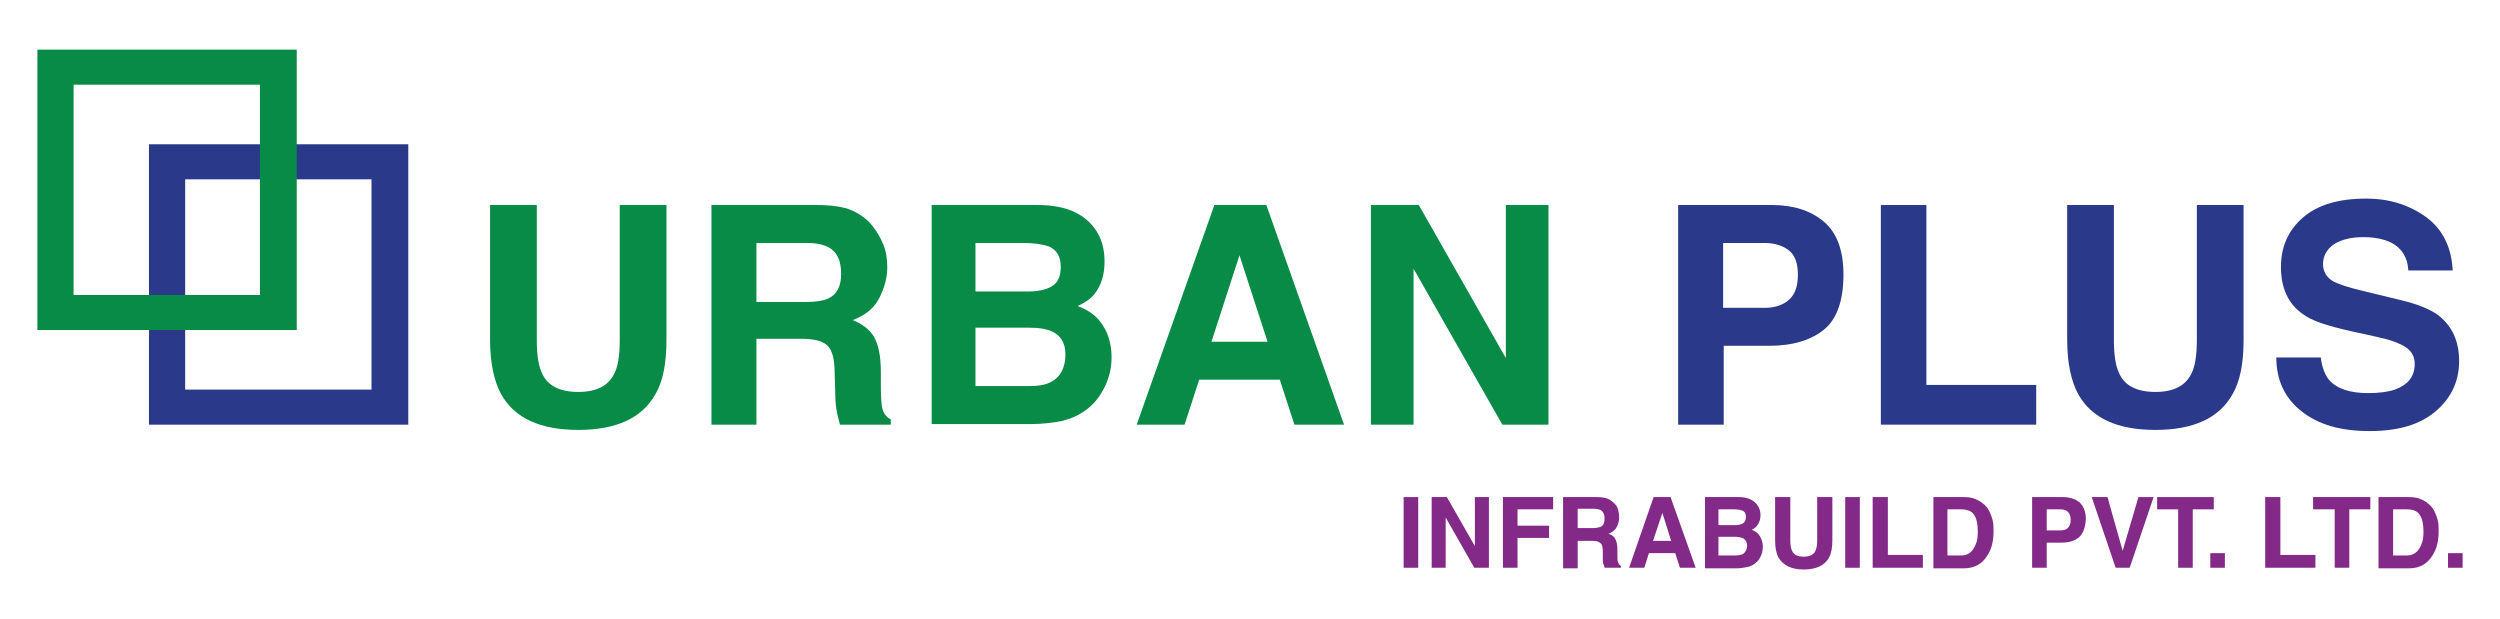 <?xml version="1.0" encoding="utf-8"?>
<!-- Generator: Adobe Illustrator 21.0.2, SVG Export Plug-In . SVG Version: 6.00 Build 0)  -->
<svg version="1.1" id="Layer_1" xmlns="http://www.w3.org/2000/svg" xmlns:xlink="http://www.w3.org/1999/xlink" x="0px" y="0px"
	 viewBox="0 0 428 106" style="enable-background:new 0 0 428 106;" xml:space="preserve">
<style type="text/css">
	.st0{fill:#2A398A;}
	.st1{fill:#078B46;}
	.st2{fill:#832988;}
</style>
<g>
	<g>
		<g>
			<path class="st0" d="M69.9,72.7H25.5v-48h44.4V72.7z M31.7,66.7h31.9v-36H31.7V66.7z"/>
		</g>
		<g>
			<path class="st1" d="M50.8,56.5H6.4v-48h44.4V56.5z M12.6,50.5h31.9v-36H12.6V50.5z"/>
		</g>
	</g>
	<g>
		<g>
			<path class="st1" d="M83.9,35.1h8v23.1c0,2.6,0.3,4.5,0.9,5.7c0.9,2.1,3,3.2,6.2,3.2c3.2,0,5.2-1.1,6.2-3.2
				c0.6-1.2,0.9-3.1,0.9-5.7V35.1h8v23.1c0,4-0.6,7.1-1.9,9.3c-2.3,4.1-6.7,6.1-13.2,6.1c-6.5,0-10.9-2-13.2-6.1
				c-1.2-2.2-1.9-5.3-1.9-9.3V35.1z"/>
			<path class="st1" d="M145.8,36c1.4,0.6,2.6,1.5,3.5,2.6c0.8,1,1.4,2,1.9,3.2c0.5,1.2,0.7,2.5,0.7,4c0,1.8-0.5,3.5-1.4,5.3
				c-0.9,1.7-2.4,2.9-4.5,3.7c1.7,0.7,3,1.7,3.7,3c0.7,1.3,1.1,3.2,1.1,5.9v2.5c0,1.7,0.1,2.9,0.2,3.5c0.2,1,0.7,1.7,1.5,2.1v0.9
				h-8.7c-0.2-0.8-0.4-1.5-0.5-2c-0.2-1.1-0.3-2.1-0.3-3.2l-0.1-3.5c0-2.4-0.4-4-1.2-4.8c-0.8-0.8-2.3-1.2-4.5-1.2h-7.7v14.7h-7.7
				V35.1h18C142.4,35.1,144.4,35.4,145.8,36z M129.5,41.6v10.1h8.5c1.7,0,2.9-0.2,3.8-0.6c1.5-0.7,2.2-2.1,2.2-4.2
				c0-2.3-0.7-3.8-2.2-4.6c-0.8-0.4-2-0.7-3.6-0.7H129.5z"/>
			<path class="st1" d="M187.4,39.1c1.2,1.6,1.7,3.5,1.7,5.7c0,2.3-0.6,4.1-1.7,5.5c-0.6,0.8-1.6,1.5-2.9,2.1
				c1.9,0.7,3.4,1.8,4.3,3.3c1,1.5,1.5,3.4,1.5,5.5c0,2.2-0.6,4.2-1.7,6c-0.7,1.2-1.6,2.2-2.7,3c-1.2,0.9-2.6,1.5-4.2,1.9
				c-1.6,0.3-3.4,0.5-5.3,0.5h-16.9V35.1h18.2C182.3,35.1,185.5,36.5,187.4,39.1z M167,41.6v8.3h9.1c1.6,0,3-0.3,4-0.9
				c1-0.6,1.5-1.7,1.5-3.3c0-1.8-0.7-2.9-2-3.5c-1.2-0.4-2.6-0.6-4.4-0.6H167z M167,56.1v10h9.1c1.6,0,2.9-0.2,3.8-0.7
				c1.6-0.8,2.5-2.4,2.5-4.7c0-2-0.8-3.3-2.4-4c-0.9-0.4-2.1-0.6-3.8-0.6H167z"/>
			<path class="st1" d="M207.9,35.1h8.9l13.3,37.6h-8.5l-2.5-7.7h-13.8l-2.5,7.7h-8.2L207.9,35.1z M207.4,58.5h9.6l-4.8-14.8
				L207.4,58.5z"/>
			<path class="st1" d="M234.7,35.1h8.2l14.9,26.2V35.1h7.3v37.6h-7.9L242,46v26.7h-7.3V35.1z"/>
			<path class="st0" d="M312.3,56.4c-2.2,1.8-5.3,2.8-9.4,2.8h-7.8v13.5h-7.8V35.1h16.1c3.7,0,6.7,1,8.9,2.9c2.2,1.9,3.3,4.9,3.3,9
				C315.6,51.4,314.5,54.6,312.3,56.4z M306.3,42.9c-1-0.8-2.4-1.3-4.2-1.3h-7.1v11.1h7.1c1.8,0,3.2-0.5,4.2-1.4
				c1-0.9,1.5-2.3,1.5-4.3C307.8,45.1,307.3,43.7,306.3,42.9z"/>
			<path class="st0" d="M321.9,35.1h7.9v30.8h18.8v6.8h-26.6V35.1z"/>
			<path class="st0" d="M353.9,35.1h8v23.1c0,2.6,0.3,4.5,0.9,5.7c0.9,2.1,3,3.2,6.2,3.2c3.2,0,5.2-1.1,6.2-3.2
				c0.6-1.2,0.9-3.1,0.9-5.7V35.1h8v23.1c0,4-0.6,7.1-1.9,9.3c-2.3,4.1-6.7,6.1-13.2,6.1c-6.5,0-10.9-2-13.2-6.1
				c-1.2-2.2-1.9-5.3-1.9-9.3V35.1z"/>
			<path class="st0" d="M397.3,61.1c0.2,1.7,0.7,3,1.4,3.9c1.3,1.5,3.5,2.3,6.7,2.3c1.9,0,3.4-0.2,4.6-0.6c2.2-0.8,3.4-2.2,3.4-4.4
				c0-1.2-0.5-2.2-1.6-2.9c-1.1-0.7-2.8-1.3-5.2-1.8l-4.1-0.9c-4-0.9-6.8-1.8-8.2-2.9c-2.5-1.7-3.8-4.4-3.8-8.1
				c0-3.4,1.2-6.2,3.7-8.4c2.5-2.2,6.1-3.3,10.9-3.3c4,0,7.4,1.1,10.3,3.2c2.8,2.1,4.3,5.1,4.5,9.1h-7.6c-0.1-2.3-1.2-3.9-3-4.8
				c-1.3-0.6-2.8-0.9-4.7-0.9c-2.1,0-3.7,0.4-5,1.2c-1.2,0.8-1.9,2-1.9,3.4c0,1.3,0.6,2.3,1.8,3c0.8,0.4,2.4,1,5,1.6l6.6,1.6
				c2.9,0.7,5.1,1.6,6.5,2.7c2.2,1.8,3.4,4.3,3.4,7.7c0,3.4-1.3,6.3-4,8.6c-2.7,2.3-6.4,3.4-11.3,3.4c-5,0-8.8-1.1-11.7-3.4
				c-2.8-2.2-4.3-5.3-4.3-9.2H397.3z"/>
		</g>
		<g>
			<path class="st2" d="M242.8,97.2h-2.5V85.1h2.5V97.2z"/>
			<path class="st2" d="M245.1,85.1h2.6l4.8,8.4v-8.4h2.4v12.1h-2.5l-4.9-8.6v8.6h-2.4V85.1z"/>
			<path class="st2" d="M257.3,85.1h8.6v2.1h-6.1V90h5.4v2.1h-5.4v5.1h-2.5V85.1z"/>
			<path class="st2" d="M275.3,85.4c0.4,0.2,0.8,0.5,1.1,0.8c0.3,0.3,0.5,0.6,0.6,1c0.1,0.4,0.2,0.8,0.2,1.3c0,0.6-0.1,1.1-0.4,1.7
				c-0.3,0.6-0.8,0.9-1.4,1.2c0.6,0.2,1,0.5,1.2,1c0.2,0.4,0.3,1,0.3,1.9v0.8c0,0.6,0,0.9,0.1,1.1c0.1,0.3,0.2,0.5,0.5,0.7v0.3h-2.8
				c-0.1-0.3-0.1-0.5-0.2-0.6c-0.1-0.3-0.1-0.7-0.1-1l0-1.1c0-0.8-0.1-1.3-0.4-1.5c-0.3-0.3-0.7-0.4-1.4-0.4h-2.5v4.7h-2.5V85.1h5.8
				C274.2,85.1,274.8,85.2,275.3,85.4z M270.1,87.2v3.2h2.7c0.5,0,0.9-0.1,1.2-0.2c0.5-0.2,0.7-0.7,0.7-1.4c0-0.7-0.2-1.2-0.7-1.5
				c-0.3-0.1-0.6-0.2-1.2-0.2H270.1z"/>
			<path class="st2" d="M283.1,85.1h2.9l4.3,12.1h-2.7l-0.8-2.5h-4.5l-0.8,2.5h-2.6L283.1,85.1z M283,92.6h3.1l-1.5-4.8L283,92.6z"
				/>
			<path class="st2" d="M300.8,86.4c0.4,0.5,0.6,1.1,0.6,1.8c0,0.7-0.2,1.3-0.6,1.8c-0.2,0.3-0.5,0.5-0.9,0.7
				c0.6,0.2,1.1,0.6,1.4,1.1c0.3,0.5,0.5,1.1,0.5,1.8c0,0.7-0.2,1.4-0.5,1.9c-0.2,0.4-0.5,0.7-0.9,1c-0.4,0.3-0.8,0.5-1.4,0.6
				c-0.5,0.1-1.1,0.2-1.7,0.2h-5.4V85.1h5.8C299.2,85.1,300.2,85.6,300.8,86.4z M294.2,87.2v2.7h2.9c0.5,0,1-0.1,1.3-0.3
				c0.3-0.2,0.5-0.6,0.5-1.1c0-0.6-0.2-0.9-0.6-1.1c-0.4-0.1-0.8-0.2-1.4-0.2H294.2z M294.2,91.9v3.2h2.9c0.5,0,0.9-0.1,1.2-0.2
				c0.5-0.3,0.8-0.8,0.8-1.5c0-0.6-0.3-1.1-0.8-1.3c-0.3-0.1-0.7-0.2-1.2-0.2H294.2z"/>
			<path class="st2" d="M303.9,85.1h2.6v7.4c0,0.8,0.1,1.4,0.3,1.8c0.3,0.7,1,1,2,1c1,0,1.7-0.3,2-1c0.2-0.4,0.3-1,0.3-1.8v-7.4h2.6
				v7.4c0,1.3-0.2,2.3-0.6,3c-0.7,1.3-2.2,2-4.3,2c-2.1,0-3.5-0.7-4.3-2c-0.4-0.7-0.6-1.7-0.6-3V85.1z"/>
			<path class="st2" d="M318.4,97.2h-2.5V85.1h2.5V97.2z"/>
			<path class="st2" d="M320.7,85.1h2.5V95h6v2.2h-8.6V85.1z"/>
			<path class="st2" d="M338.1,85.4c0.8,0.3,1.5,0.8,2.1,1.5c0.4,0.6,0.7,1.3,0.9,2c0.2,0.7,0.2,1.4,0.2,2c0,1.6-0.3,3-1,4.1
				c-0.9,1.5-2.2,2.3-4.1,2.3H331V85.1h5.2C337,85.1,337.6,85.2,338.1,85.4z M333.4,87.2v7.9h2.3c1.2,0,2-0.6,2.5-1.8
				c0.3-0.6,0.4-1.4,0.4-2.3c0-1.2-0.2-2.2-0.6-2.8c-0.4-0.7-1.2-1-2.3-1H333.4z"/>
			<path class="st2" d="M355.9,92c-0.7,0.6-1.7,0.9-3,0.9h-2.5v4.3h-2.5V85.1h5.2c1.2,0,2.2,0.3,2.9,0.9s1.1,1.6,1.1,2.9
				C357,90.4,356.6,91.4,355.9,92z M354,87.6c-0.3-0.3-0.8-0.4-1.3-0.4h-2.3v3.6h2.3c0.6,0,1-0.1,1.3-0.4c0.3-0.3,0.5-0.7,0.5-1.4
				C354.5,88.3,354.3,87.9,354,87.6z"/>
			<path class="st2" d="M366.1,85.1h2.6l-4.1,12.1h-2.4l-4.1-12.1h2.7l2.6,9.2L366.1,85.1z"/>
			<path class="st2" d="M379,85.1v2.1h-3.6v10h-2.5v-10h-3.6v-2.1H379z"/>
			<path class="st2" d="M378.4,94.7h2.5v2.5h-2.5V94.7z"/>
			<path class="st2" d="M387.9,85.1h2.5V95h6v2.2h-8.6V85.1z"/>
			<path class="st2" d="M405.8,85.1v2.1h-3.6v10h-2.5v-10H396v-2.1H405.8z"/>
			<path class="st2" d="M414.3,85.4c0.8,0.3,1.5,0.8,2.1,1.5c0.4,0.6,0.7,1.3,0.9,2c0.2,0.7,0.2,1.4,0.2,2c0,1.6-0.3,3-1,4.1
				c-0.9,1.5-2.2,2.3-4.1,2.3h-5.2V85.1h5.2C413.2,85.1,413.8,85.2,414.3,85.4z M409.7,87.2v7.9h2.3c1.2,0,2-0.6,2.5-1.8
				c0.3-0.6,0.4-1.4,0.4-2.3c0-1.2-0.2-2.2-0.6-2.8c-0.4-0.7-1.2-1-2.3-1H409.7z"/>
			<path class="st2" d="M419.1,94.7h2.5v2.5h-2.5V94.7z"/>
		</g>
	</g>
</g>
</svg>
